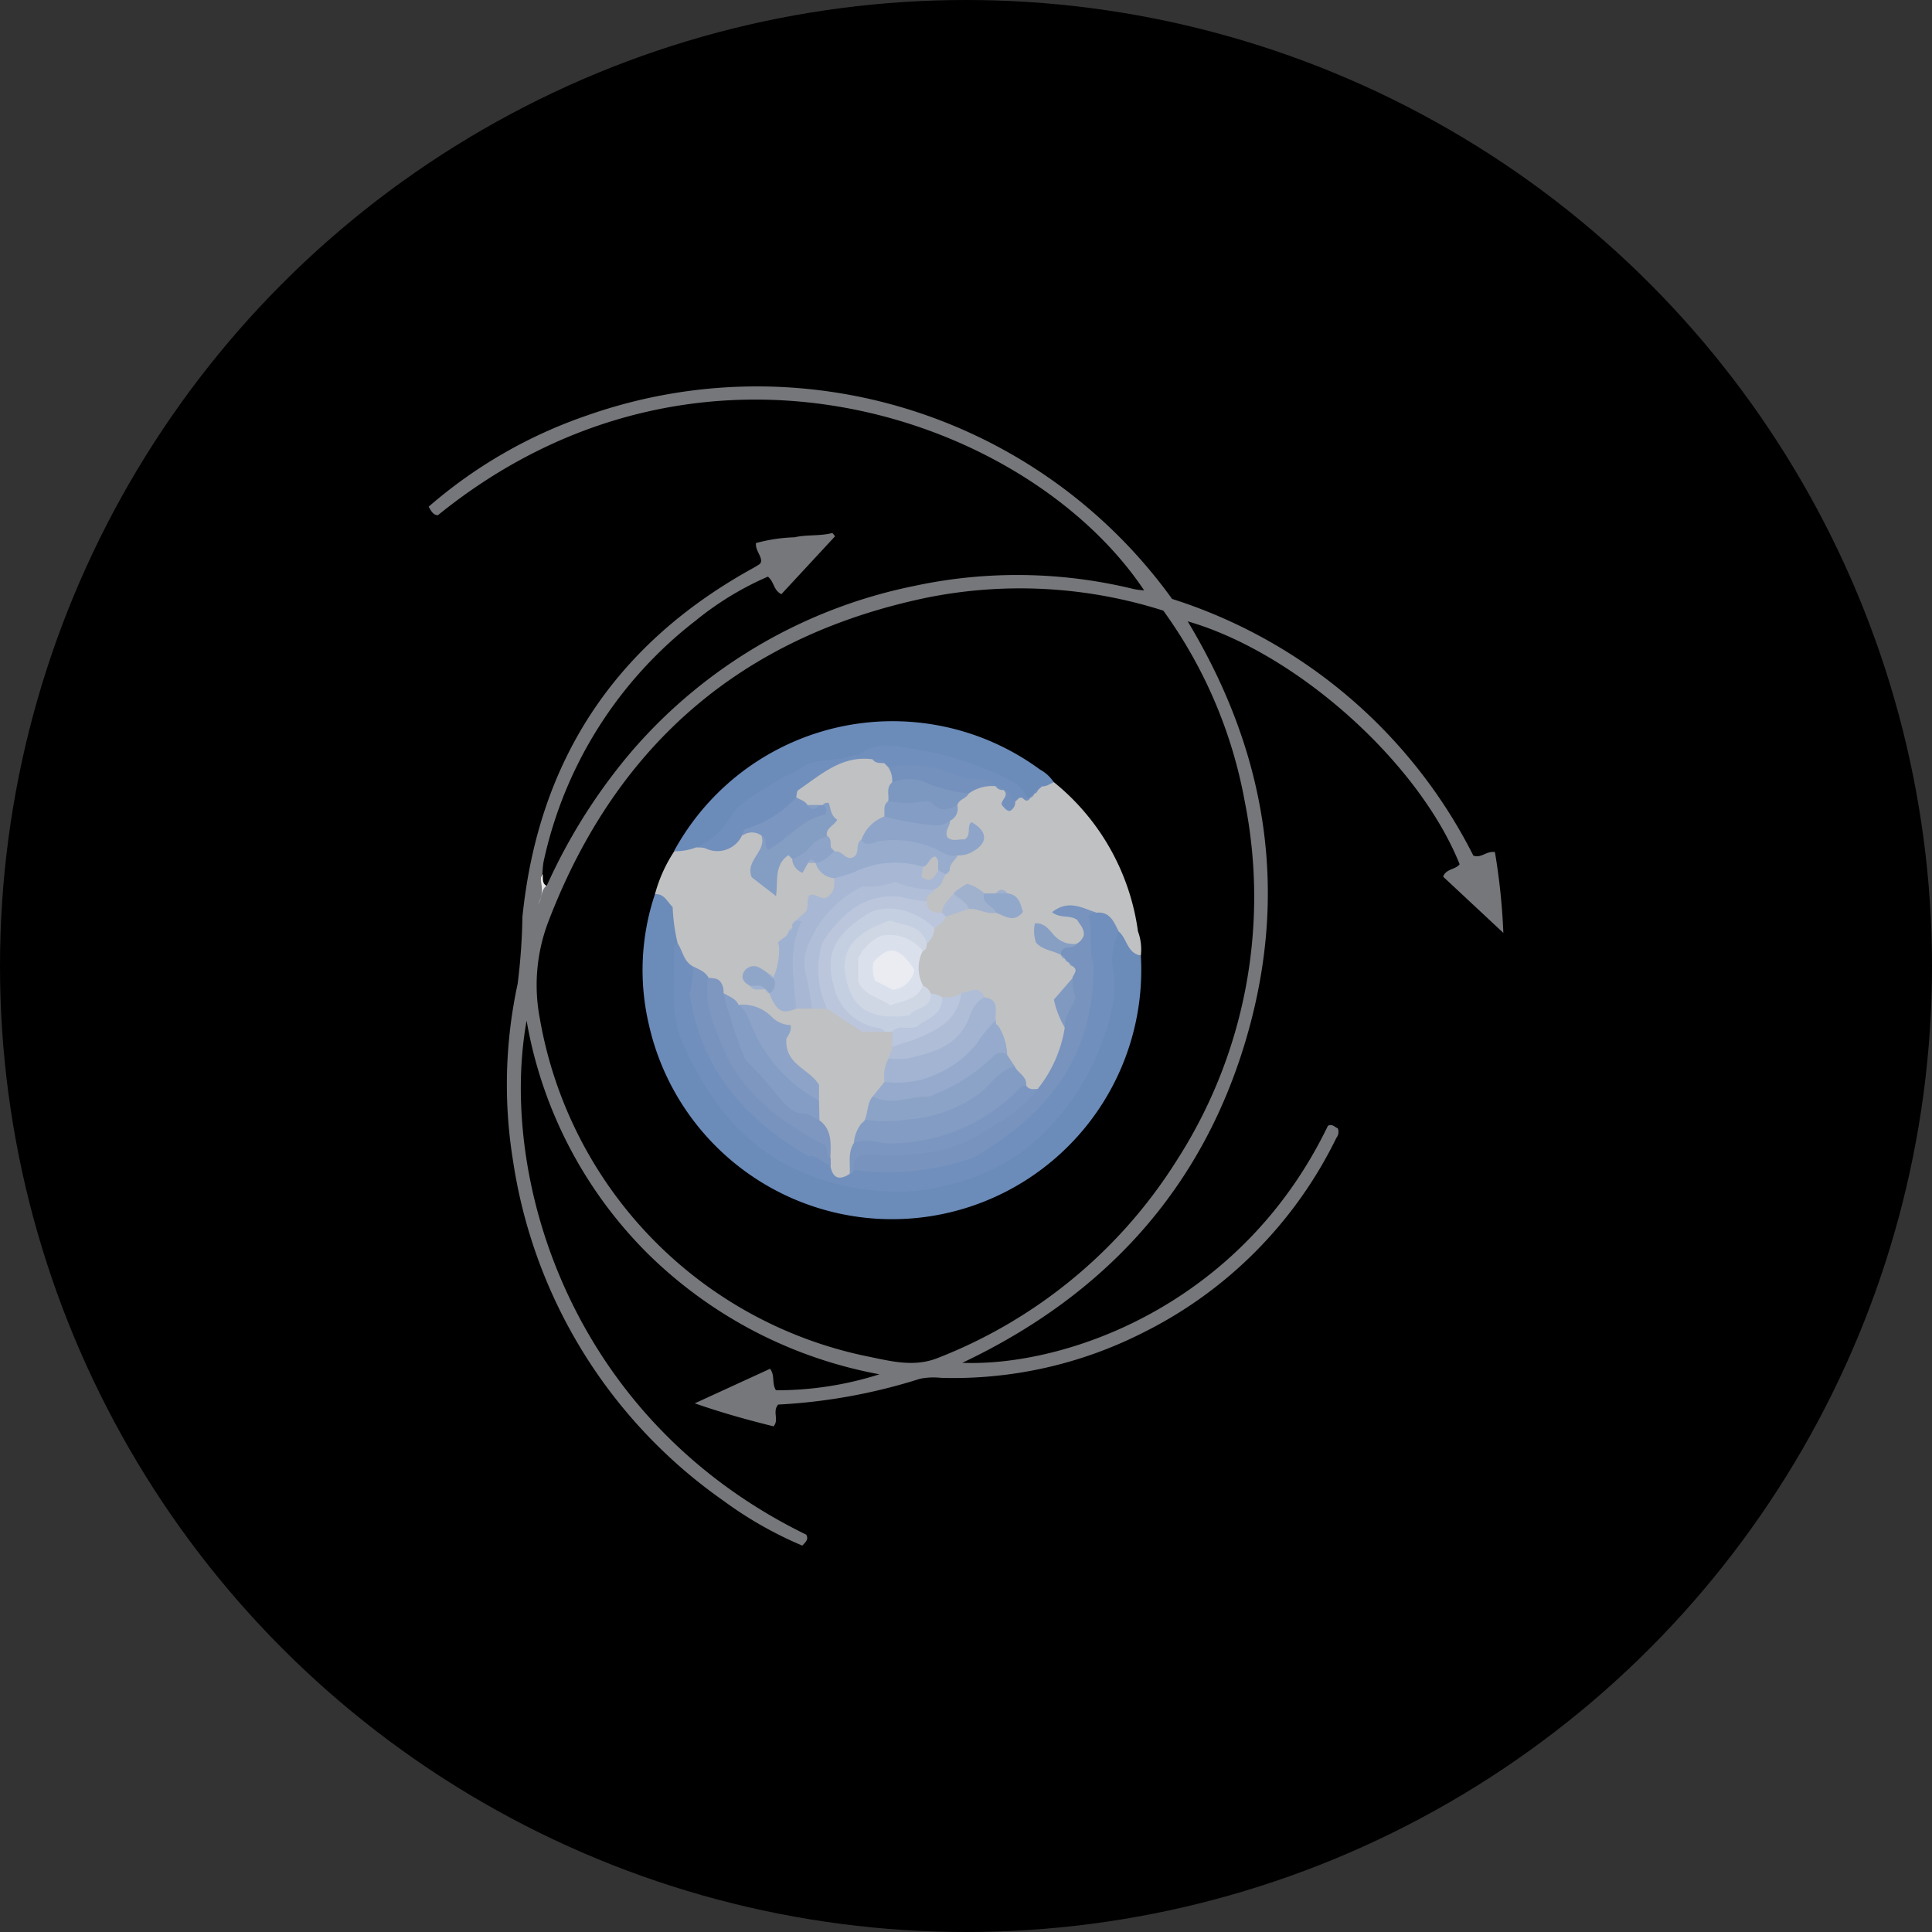<?xml version='1.0' encoding='utf-8'?>
<svg xmlns="http://www.w3.org/2000/svg" id="Layer_1" data-name="Layer 1" viewBox="0 0 300 300" width="300" height="300"><rect x="0" y="0" width="300" height="300" fill="#333333" stroke="none"/><defs><clipPath id="bz_circular_clip"><circle cx="150.0" cy="150.0" r="150.0" /></clipPath></defs><g clip-path="url(#bz_circular_clip)"><rect x="-1.5" y="-1.5" width="303" height="303" /><path d="M84.91,137.57a10.51,10.51,0,0,1-1.9,4.32c.69-2.5.29-4.46,1.23-6.22C84.4,136.33,84.07,137.16,84.91,137.57Z" fill="#e8e8e9" /><path d="M224.09,136.13l9.35,8.73a99.61,99.61,0,0,0-1.31-12.55c-1.4-.19-2.09,1-3.35.55A79.27,79.27,0,0,0,182,93,79.46,79.46,0,0,0,91.27,64.47,74.06,74.06,0,0,0,66.56,78.68C67,79.46,67.33,80,68,80c40.92-33.16,91.77-15.11,109.66,11.67a11.46,11.46,0,0,1-1.56-.19A76.15,76.15,0,0,0,141.89,91a78.47,78.47,0,0,0-43.67,25.51,87.9,87.9,0,0,0-13.31,21c-1,.68-.69,2-1.34,2.87a4.59,4.59,0,0,0,.57-2.17c.07-.86-.44-1.75.1-2.6a13.23,13.23,0,0,1,.16-1.77,64.47,64.47,0,0,1,23.66-37.5,47.7,47.7,0,0,1,11.18-6.8c1,.82.83,2.08,2.09,2.73l8.34-9-.41-.51c-1.94.51-4,.23-5.88.67a25.5,25.5,0,0,0-6,.9c-.08,1.23.93,2,.79,2.93-.09.15-.12.27-.19.32-.33.21-.66.42-1,.61Q84.82,105.88,81.12,142.4a94.59,94.59,0,0,1-.74,10.37,73.85,73.85,0,0,0-.71,27.52A78.6,78.6,0,0,0,112.29,233a59.93,59.93,0,0,0,12.29,7c.59-.6,1-1,.61-1.7-36.88-18-47.75-55.69-43.42-79.82a67.24,67.24,0,0,0,18.9,36.27,69.1,69.1,0,0,0,35.89,18.65,52.42,52.42,0,0,1-16.07,2.48c-.69-1.14-.11-2.25-.91-3.34l-11.7,5.37c4.38,1.52,8.32,2.6,12.23,3.57.92-1-.23-2.29.73-3.38a87.53,87.53,0,0,0,22-4,10.42,10.42,0,0,1,3.25-.15,65.11,65.11,0,0,0,31.59-7.11,66.09,66.09,0,0,0,29.83-30.15,1.49,1.49,0,0,0,.22-1.49c-.45-.15-.84-.75-1.53-.39-13.5,28-40.81,37.42-56.78,36.81C171.28,201.26,186.34,185,193.3,162s3.6-44.81-8.88-65.52c17,4.9,35.94,22,42.23,37.72C226,135.06,224.55,134.87,224.09,136.13Zm-30.82-11.75a75.61,75.61,0,0,1-10.61,55.91,76.73,76.73,0,0,1-37,30.56c-3.69,1.49-7.28.52-10.82-.2a64.86,64.86,0,0,1-51-52.41,27.61,27.61,0,0,1,1.32-15.16c10.48-27.38,30-44.26,58.68-50.26a73.29,73.29,0,0,1,36.8,2A72.58,72.58,0,0,1,193.27,124.38Z" fill="#75777a" /><path d="M163.64,121.45a36,36,0,0,1,13.06,23.16,8.09,8.09,0,0,1,.45,3.78c-2.58.43-2.73-2-3.85-3.28a5.06,5.06,0,0,0-3.45-3,12.85,12.85,0,0,0-3.83-.67,3.82,3.82,0,0,1,2.51,2.21,2.25,2.25,0,0,1-.81,3.08,1.69,1.69,0,0,1-.27.13c-2.55,1-3.91-1.36-6-2.45.16,2.08,1.68,2.28,2.77,2.92a5.06,5.06,0,0,1,.65.46,7.15,7.15,0,0,1,.57.53l.27.27c.2.16.38.34.57.51l.3.24a4.25,4.25,0,0,1,.57.55c.57.83.19,1.55-.23,2.27a33.89,33.89,0,0,0-2.13,3.18c-.2,1.63.77,3,1,4.53-.7,3.57-1.33,7.17-4.56,9.54a1.88,1.88,0,0,1-2.09-.36c-.69-1-1.38-2.1-2.13-3.11a9.31,9.31,0,0,1-1.18-2.14,23.87,23.87,0,0,0-1.21-3.76c-.17-.36-.32-.73-.46-1.1a4.15,4.15,0,0,1-.2-.77,3.33,3.33,0,0,0-1.39-3,3,3,0,0,0-3.27-.17,6.18,6.18,0,0,1-3,.36,5.89,5.89,0,0,1-2-.82,6.86,6.86,0,0,1-1.64-1.54,5.22,5.22,0,0,1-.15-5.2c.27-.49.59-1,.87-1.46.49-.81.85-1.69,1.35-2.51a8.7,8.7,0,0,1,2.12-2,11.26,11.26,0,0,1,3.65-1.32,21.53,21.53,0,0,1,3.82.52c1,.09,1.92.92,3,.41.49-1.08-.31-1.57-.95-2.12a2.21,2.21,0,0,0-2.06-.16,3.09,3.09,0,0,1-1.54-.06c-1.19-.42-2.31-1.32-3.66-.49-.21.15-.42.29-.62.46l-.27.28c-.85.87-1.16,2.22-2.4,2.74a2.07,2.07,0,0,1-2.51-1.51,2.2,2.2,0,0,1-.06-.37A2.54,2.54,0,0,1,144.4,138a8.21,8.21,0,0,0,1.73-2l.4-.62a10.55,10.55,0,0,0,.47-1,4,4,0,0,1,1.83-2.07c1.22-.63,2.8-.89,3-3.47-1.54,2.23-3.07,2.75-4.9,1.69a2.61,2.61,0,0,1,.07-3.06,8.11,8.11,0,0,0,1.18-2.55,4.49,4.49,0,0,1,2-2.08,5.84,5.84,0,0,1,3.79-1.34,3.52,3.52,0,0,1,.79.2,6.14,6.14,0,0,1,1.08.56,2.33,2.33,0,0,1,.57.56c.56.4-.23,1.39.72,1.61.16-.14.31-.26.45-.4a3,3,0,0,1,.51-.36,1.43,1.43,0,0,1,.58-.12,6.09,6.09,0,0,0,.85,0,1.57,1.57,0,0,0,.5-.21c.14-.12.29-.23.42-.36l.21-.21a5.86,5.86,0,0,1,.42-.44l.23-.22a3.8,3.8,0,0,1,.8-.58C162.56,121.34,163.08,121.05,163.64,121.45Z" fill="#c0c1c3" /><path d="M101.7,138.85a22.91,22.91,0,0,1,3-6.67,6.65,6.65,0,0,1,3.34-1.24c2.58.4,5.15.76,7.1-1.62a2.34,2.34,0,0,1,3.31.19h0c1.37,2.11-.84,3.67-.93,5.42a3.93,3.93,0,0,0,2.21,2.53c.7-1.68.26-3.88,2.31-4.85a1.34,1.34,0,0,1,.79.12,2.84,2.84,0,0,1,.61.53c.47.68,1,1.08,1.83.51a2,2,0,0,1,1.15-.16,2.09,2.09,0,0,1,.7.35c.8,1.06,2.12,1.54,2.9,2.62.76,2.9-1.35,3.21-3.28,3.58-.84.78-1,2-2,2.6l-.57.49c-.16.19-.33.37-.48.56s-.26.43-.39.64a10,10,0,0,1-.6,1c-1.1,1.15-.81,2.69-1.14,4.06-.21.88.35,2-.71,2.63a1.88,1.88,0,0,1-.82,0,4.86,4.86,0,0,1-1.13-.48,3.2,3.2,0,0,0-1.84-.59c-.74.29-.62.79-.29,1.33a3,3,0,0,0,1.61.71,3.39,3.39,0,0,1,.7.31,3.6,3.6,0,0,1,.59.51,6,6,0,0,1,.5.63,3,3,0,0,0,3.79,1.51,9.78,9.78,0,0,1,2.16-.22,8.42,8.42,0,0,1,2.24.25,6.23,6.23,0,0,1,2.62,1.24,8.33,8.33,0,0,0,6.44,2.16,2.69,2.69,0,0,1,1.29.57,3.46,3.46,0,0,1,.54,2.28,7.3,7.3,0,0,1-.57,2.19,11.52,11.52,0,0,0-.75,3.27,8.08,8.08,0,0,1-1.77,2.73,22.3,22.3,0,0,0-1.12,2.88,4.38,4.38,0,0,1-.37.67c-.21.33-.42.64-.61,1a16.17,16.17,0,0,0-1,3c-.54,1.4-.07,3-.92,4.37-1.8,1.52-3,.93-3.8-1.09a6.27,6.27,0,0,1-.16-1.43,10.25,10.25,0,0,0-1.45-6.07,8,8,0,0,1-.34-2.67,4.18,4.18,0,0,0-1.65-4.17,5.87,5.87,0,0,1-3.1-6.84,14.74,14.74,0,0,0-6.88-3.75,9,9,0,0,1-2.67-1.95,3.88,3.88,0,0,0-2.32-2.33c-.92-.58-1.82-1.18-2.71-1.78a7,7,0,0,1-2.45-3.93C103.64,144,104.18,140.82,101.7,138.85Z" fill="#c0c1c3" /><path d="M101.7,138.85c1.44-.11,1.87,1.14,2.75,2a28.7,28.7,0,0,0,.77,5.61c0,3.47-.15,7,.13,10.4a25.73,25.73,0,0,0,4.18,10.69,32.42,32.42,0,0,0,19.33,15.36,33.58,33.58,0,0,0,21.31-.69c13.07-4.85,19.49-14.93,22.06-28,.45-2.31-.09-4.75.15-7.12.09-1-.23-2.26,1.35-2.44,1.3,1.09,1.29,3.39,3.42,3.71a38.7,38.7,0,0,1-76.4,10.7A37.06,37.06,0,0,1,101.7,138.85Z" fill="#6b8bb9" /><path d="M108.13,131.57a9.19,9.19,0,0,1-3.48.61,38.64,38.64,0,0,1,56.82-12.7,6,6,0,0,1,2.17,2c-.6.21-1.12.67-1.82.62-.22.18-.44.37-.64.57h0c-.19.2-.39.39-.58.6h0q-.32.28-.6.6h0a.51.51,0,0,1-.72.07l-.06,0c-6.06-4.87-13.45-6.06-20.76-7.45a4.74,4.74,0,0,0-3.16.68,13.64,13.64,0,0,1-4.82,1.44,26.62,26.62,0,0,0-17.56,10.59A6.18,6.18,0,0,1,108.13,131.57Z" fill="#6b8bb9" /><path d="M173.73,144.68a9.87,9.87,0,0,0-.71,6.84,22.58,22.58,0,0,1-1.55,9.34,38.24,38.24,0,0,1-12.11,17.51A31.44,31.44,0,0,1,147.15,184,28.47,28.47,0,0,1,138,185a37.23,37.23,0,0,1-16.12-4.25c-7.57-4.18-12.17-10.66-15.74-18.45-2.36-5.15-1.15-10.14-1.49-15.21,0-.2.36-.43.55-.65.8,1.18.94,2.78,2.33,3.58,1.36,2.13.4,4.57.92,6.9A30.64,30.64,0,0,0,122,176.3a16.29,16.29,0,0,0,5.07,3,3.07,3.07,0,0,1,1.88,1.78c.39,1.94,1.42,2.23,3,1.19.31-.34.49-.8.94-1,3.21-.58,6.47.32,9.71-.32,1.25-.24,2.51-.4,3.77-.69,8.46-2,14.15-7.51,18.77-14.4a27.59,27.59,0,0,0,3.78-16.21,27.41,27.41,0,0,0-.37-6.46c-.26-1,.12-2.07,1.65-1.47C172.39,141.49,173,143.22,173.73,144.68Z" fill="#718fbc" /><path d="M170.19,141.69a1.41,1.41,0,0,0-1.18.66c.77,2.52,0,5.41.79,7.32.16,14.07-6.76,23.19-18.71,30.11a41,41,0,0,1-18.52,1.89c-.87-2.46.7-3,2.56-3.13,2.47-.2,5,0,7.43-.21a27.71,27.71,0,0,0,14-6,40.09,40.09,0,0,1,4.59-3.26,20.23,20.23,0,0,0,4.18-9.47c-.63-2.74.93-5.15,1.2-7.75.15-.61,1-1.22,0-1.83a7.8,7.8,0,0,1-.58-.57h0c-.21-.19-.4-.38-.6-.58h0l-.6-.59h0c-.69-2.63,1.8-.84,2.38-1.71a2.29,2.29,0,0,0,1.16-1.32c.13-1.08-.69-1.75-1-2.39-1.2-.87-2.56-.17-3.93-1.21C165.91,139.62,168.05,141,170.19,141.69Z" fill="#7793be" /><path d="M108.13,131.57a11.26,11.26,0,0,0,5.26-4.62c1.48-2.58,4.54-3.93,7.07-5.59,1.19-.78,2.68-1.23,3.86-2.08,2.48-1.76,5.55-.85,8.15-2,.26-.11.68.08.87-.07,3.34-2.62,6.81-1,10.36-.6A48.12,48.12,0,0,1,156.53,121a5,5,0,0,1,2.88,2.83.39.39,0,0,1-.53.15.43.43,0,0,1-.12-.11l-.23,0h-.23a1.56,1.56,0,0,0-.67.6h0c-1.48.26-.67-1.79-1.85-1.83h0c-.31-.39-.86-.28-1.21-.6h0c-5.37-.07-10.3-2.91-15.75-2.45a3.73,3.73,0,0,1-.81-.15,4.84,4.84,0,0,1-.72-.36l-.35-.19a3.67,3.67,0,0,0-1.88-.33,13.84,13.84,0,0,0-10.92,5.55c-2.32,2.23-4.53,4.63-8.06,4.86-.41,0-.62.45-.86.75a4.21,4.21,0,0,1-5.59,2.05l-.11-.05A5.81,5.81,0,0,0,108.13,131.57Z" fill="#718fbc" /><path d="M132.59,177.49a5.65,5.65,0,0,1,1.14-3,2.94,2.94,0,0,0,.61-.61h0a7.31,7.31,0,0,1,4-.73,21.84,21.84,0,0,0,16-6.29c.85-.81,1.64-2.15,3.22-1.28.48,1.06,1.94,1.54,1.78,3-2,3.88-6,5.39-9.52,7.19A23.31,23.31,0,0,1,132.59,177.49Z" fill="#839cc3" /><path d="M126,156.61l-2.38,0a16.25,16.25,0,0,1-.7-11.18c.2-.86.79-1.6.71-2.54l1.47-1.29c.59-.81,0-1.84.65-2.63,1-.26,2,.92,2.68.35,1.39-1,1.1-2,1.14-3a14.08,14.08,0,0,1,13.23-2.49c.65.3.75,1.05,1.18,1.52.66.28,1.07-.31,1.61-.42a1.1,1.1,0,0,1,1.27.78c-.5.87-.66,2-1.79,2.39a5.37,5.37,0,0,1-3.7.29c-8.48-1.78-13.18,3-15.47,9.73a13.55,13.55,0,0,0,.58,6.41C126.61,155.36,127,156.12,126,156.61Z" fill="#a7b7d4" /><path d="M138.53,160.21l-1.19,0a9,9,0,0,1-8.53-6.6,8.94,8.94,0,0,1,2.91-10.43,9.36,9.36,0,0,1,11.54-1.41c.92.52,2.06.93,1.84,2.37a3.27,3.27,0,0,1-1.19,2.39c-2.21-1.46-4.32-3.39-7.27-2.18A6.72,6.72,0,0,0,132,150a6.16,6.16,0,0,0,3.19,6.25,6.9,6.9,0,0,0,7.58-.42c.66-.45,1.07-1.16,1.77-1.56a3.9,3.9,0,0,1,1.78.61c1.16,1.91-.34,2.86-1.48,3.85A6.81,6.81,0,0,1,138.53,160.21Z" fill="#c4cfe1" /><path d="M157.57,165.58c-2.45.58-3.69,2.81-5.5,4.22a21.3,21.3,0,0,1-10.78,4,23.87,23.87,0,0,1-7,.06c.51-1.15.35-2.52,1.18-3.56,1.79-.83,3.69-.15,5.55-.43a22.33,22.33,0,0,0,11.4-5.27c1.08-.91,2.19-2.69,3.94-.84Z" fill="#8ca3c8" /><path d="M145.1,144.12c-3.08-3-7.78-4-10.74-2-4.75,3.19-6.41,6-4.79,11.36a8.28,8.28,0,0,0,6.8,6.13,1.36,1.36,0,0,1,1,.58h-3.5l-5.45-3.55A8.88,8.88,0,0,1,127,146.36a12,12,0,0,1,9.8-7.75c2.41-.23,5-.6,7.08,1.33.06,1.57,1.08,1.86,2.38,1.78.55-.15.75.06.61.61A3.73,3.73,0,0,1,145.1,144.12Z" fill="#bbc6dd" /><path d="M137.34,168a5.77,5.77,0,0,1,.6-3.58c2.24-1.25,4.94-.87,7.25-2.17a10.51,10.51,0,0,0,4.71-4.59c.6-1.24,1-2.89,2.94-2.79,2.44.28,1.62,2.18,1.78,3.59a16.36,16.36,0,0,1-14,10.24A3.76,3.76,0,0,1,137.34,168Z" fill="#a2b4d2" /><path d="M137.34,168a15.05,15.05,0,0,0,7-.75,17,17,0,0,0,7.18-5,23,23,0,0,1,3.12-3.83,5.43,5.43,0,0,1,0,.57,6.76,6.76,0,0,0,.57.62,9.29,9.29,0,0,1,1.19,4.17,1.61,1.61,0,0,0-2.15.23,27.42,27.42,0,0,1-10,6.26c-2.78-.11-5.75,1.52-8.74,0Z" fill="#95aacc" /><path d="M146.87,135.76l-1.17-.6c-.62-.93-1.61-.34-2.39-.58a14.74,14.74,0,0,0-10.68.85c-1,.38-2,.63-3,.94a3.29,3.29,0,0,1-3-2.39,5.5,5.5,0,0,1,3-2.12c.77-.24,1.53.32,2.3.06.82-.48.86-1.84,2.09-1.84a19.21,19.21,0,0,1,14.7,2.73c-.38.8-1.33,1.31-1.24,2.36-.19.2-.39.39-.59.59Z" fill="#98acce" /><path d="M144.5,154.23c.22,2.53-2.52,2.1-3.26,3.44-6.57.87-8.84-1.5-9.79-5.37-1.15-4.63,1-7.38,6.77-9.37,2,.83,4.82.59,5.69,3.58,0,.49-.08,1-.62,1.17-1.23-.08-2.13-1-3.26-1.3a4.32,4.32,0,0,0-5.25,1.58,4.14,4.14,0,0,0-.14,5,5.28,5.28,0,0,0,5.82,1.63c1-.4,1.77-1.27,2.85-1.53A2,2,0,0,1,144.5,154.23Z" fill="#cfd7e5" /><path d="M143.89,139.94a19.05,19.05,0,0,1-4-.67c-5.15-.6-8.49,2.06-11.33,5.81a12.22,12.22,0,0,0-.89,1.4,14.11,14.11,0,0,0,.76,10.16l-2.38,0a40.08,40.08,0,0,0-.89-5.22,7.44,7.44,0,0,1,.8-5.68,16.89,16.89,0,0,1,8-8.12,10.85,10.85,0,0,0,5-.7,16.79,16.79,0,0,0,6.13,1.26C144.76,138.8,143.72,139,143.89,139.94Z" fill="#b0bed8" /><path d="M132.59,177.49c1.91-.87,3.82.09,5.74.07a28.35,28.35,0,0,0,20.2-8.75c.18-.18.54-.17.82-.25.45.73,1.16.54,1.82.53a21.78,21.78,0,0,1-6.68,5.58,25.37,25.37,0,0,1-8.51,4,40.22,40.22,0,0,1-9.42.67,7.32,7.32,0,0,0-3.09.18c-.94.58-.9,1.39-.9,2.19a.81.81,0,0,1-.63.58C132.06,180.65,131.62,179,132.59,177.49Z" fill="#7b96c0" /><path d="M148.7,132.81c-1.62.42-2.71-.84-4.07-1.26a15.67,15.67,0,0,0-8.27-.91c-.74.16-1.88,1-2.61-.26-.25-2.49,1.43-3.32,3.37-3.93,3.5,0,6.89,1.12,10.41,1,0,.87-.92,1.59-.4,2.6.84.69,1.84.19,2.66.3,1.12-.69.24-2,1.06-2.69,2.46,1.37,2.61,3.13.38,4.46A4,4,0,0,1,148.7,132.81Z" fill="#8ea4c8" /><path d="M143.31,153c-.88,2.33-3.14,2.33-5.06,3.11-1.62-1.24-3.91-1.42-5-3.68v-3.6a7.49,7.49,0,0,1,3.52-3.51,6.69,6.69,0,0,1,6.53,2.32A5.8,5.8,0,0,0,143.31,153Z" fill="#dbe1ec" /><path d="M152.84,154.83a5,5,0,0,0-2.26,3c-1.69,4.56-5.63,5.62-9.68,6.53a13.94,13.94,0,0,1-3,0c.22-.59.67-1.11.61-1.79a2.69,2.69,0,0,1,1.76-1.43,13.57,13.57,0,0,0,8.95-6.9l2.12-.58A1.66,1.66,0,0,1,152.84,154.83Z" fill="#afbdd7" /><path d="M150.41,123.23c-.39.8-1.52.87-1.76,1.81-.31.5-.69,1.2-1.28,1.08-3.05-.67-6.18-.34-9.23-.89-.38-.07-.56-.51-.73-.87a3,3,0,0,1,.75-3.28,5,5,0,0,1,4.54-.57C145.25,121.46,148.16,121.44,150.41,123.23Z" fill="#7c97c0" /><path d="M150.41,123.23a26.93,26.93,0,0,1-5.94-1.42,7,7,0,0,0-5.94-.35,2,2,0,0,1-.62-2.37,20.42,20.42,0,0,1,11.26,1.49c1.79.69,3.94-.08,5.45,1.5A6.2,6.2,0,0,0,150.41,123.23Z" fill="#7491bd" /><path d="M137.91,124.39a14.07,14.07,0,0,0,4.53.2c.87-.16,1.82-.43,2.49.29,1.24,1.31,2.46.74,3.72.16a2.08,2.08,0,0,1-1.12,2.4,3.63,3.63,0,0,1-2.9.65,41.43,41.43,0,0,1-7.33-1.32C136.7,125.77,136.44,124.87,137.91,124.39Z" fill="#849dc4" /><path d="M149.26,154.26c-.53,4.19-3.79,5.73-7.09,7.09-1.16.48-2.46.69-3.62,1.24l0-2.38c1-1.2,2.41-.26,3.87-.81,1.32-1.22,4-1.66,3.88-4.56A4.9,4.9,0,0,0,149.26,154.26Z" fill="#bac6dd" /><path d="M152.84,138.73h1.77a1.56,1.56,0,0,1,1.82,0c1.77.18,2,1.58,2.42,2.87-1.46,1.81-2.85.6-4.22.12C153.64,141,151.54,140.86,152.84,138.73Z" fill="#92a8ca" /><path d="M167.14,146.57c-.47,1-2.46-.07-2.38,1.71-1.27-.69-2.85-.75-3.88-1.9a5.51,5.51,0,0,1-.18-3c1.37-.12,2.1.85,2.83,1.67A4.06,4.06,0,0,0,167.14,146.57Z" fill="#879fc3" /><path d="M152.84,138.73c-.52,1.66,1.42,1.85,1.79,3-1.46.29-2.74-.7-4.18-.59-1-.57-2.43-.74-2.37-2.37h0l.58-.59,1.48-.95A5.91,5.91,0,0,1,152.84,138.73Z" fill="#a0b1ce" /><path d="M166.55,151.87a7,7,0,0,0,.47,3c-.51,1.65-1.82,2.92-1.67,4.71a14.5,14.5,0,0,1-1.7-4.36Z" fill="#8099c0" /><path d="M148.08,138.76c.72.86,2,1.19,2.37,2.37l-3.57,1.2-.61-.61C146.37,140.43,147.35,139.66,148.08,138.76Z" fill="#acbad4" /><path d="M155.8,122.66c1.44-.22,1,1.49,1.85,1.83a1.57,1.57,0,0,1-.81,1.43c-.56,0-.81-.41-1.26-.89C155.24,124.32,156.88,123.54,155.8,122.66Z" fill="#7491bd" /><path d="M156.43,138.73h-1.82C155.22,138,155.82,137.94,156.43,138.73Z" fill="#a0b1ce" /><path d="M158.76,123.86l.65,0,.59,0C159.59,124.55,159.18,124.4,158.76,123.86Z" fill="#7491bd" /><path d="M154.6,122.07c.51,0,1,0,1.21.6A1.24,1.24,0,0,1,154.6,122.07Z" fill="#7491bd" /><path d="M160.59,123.25a.77.77,0,0,1,.58-.6A.73.73,0,0,1,160.59,123.25Z" fill="#7491bd" /><path d="M161.18,122.64a.81.81,0,0,1,.64-.57Z" fill="#7491bd" /><path d="M160,123.85l.6-.6A.78.78,0,0,1,160,123.85Z" fill="#7491bd" /><path d="M157.63,124.48a.73.73,0,0,1,.67-.6Z" fill="#7491bd" /><path d="M165.37,148.88l.59.58A.7.7,0,0,1,165.37,148.88Z" fill="#879fc3" /><path d="M148.66,138.16l-.58.59A.75.75,0,0,1,148.66,138.16Z" fill="#acbad4" /><path d="M155.21,159.61l-.57-.62A.79.79,0,0,1,155.21,159.61Z" fill="#a2b4d2" /><path d="M166,149.47l.58.57A.68.68,0,0,1,166,149.47Z" fill="#879fc3" /><path d="M164.76,148.28a.77.77,0,0,1,.6.59A.77.77,0,0,1,164.76,148.28Z" fill="#879fc3" /><path d="M146.87,135.76l.59-.59A.75.75,0,0,1,146.87,135.76Z" fill="#a7b7d4" /><path d="M129,181.06c-1.31-.5-2.33-1.82-3.42-1.51-10.07-5.82-16.82-13.69-18.47-25.25a15.28,15.28,0,0,0,.49-4.26c.87.49,1.89.78,2.41,1.75,1.3,4.23,1.76,8.73,4.09,12.61a23.89,23.89,0,0,0,8.42,9c2.07,1.18,3.76,2.9,5.72,3.75.82.94.18,2,.75,2.73Z" fill="#7793be" /><path d="M128.94,179.86c-.86-.46-.29-1.51-.82-2-6.89-3.55-12.94-8.1-15.93-15.35-1.35-3.26-3-6.81-2.23-10.68.64.09,1.34,0,1.84.54a2.5,2.5,0,0,1,.54,1.84c1.85,2.07,1.83,4.92,3.07,7.27,2.46,4.68,5.32,8.89,10.45,11,.71.29.9,1,1.39,1.48C129.27,175.48,129,177.71,128.94,179.86Z" fill="#7d97c0" /><path d="M127.25,173.9c-.9-.2-1.42-1-2.6-1-1.6,0-2.88-1.52-3.94-2.81a53.59,53.59,0,0,0-4.94-5.49,67.83,67.83,0,0,1-3.43-10.41c.83.56,1.9.81,2.35,1.86a3.8,3.8,0,0,1,2.55,2.2,20.4,20.4,0,0,0,8.26,10.7,6,6,0,0,1,1.68,2Z" fill="#849dc4" /><path d="M122.42,132.79c-2.23,1.52-1.59,4-1.92,6.35l-3.77-2.92c-1.07-2.58,2.31-4,1.52-6.41,1-.38.82.91,1.54,1a33.7,33.7,0,0,1,6.76-4.59c.77-.34.91-1,1.1-1.61,1.77-.18,1.77-.18,2.83,2.74-.09,1-.91,1.63-1.42,2.44-2.17.92-3.17,3.84-6,3.58h0A4.93,4.93,0,0,0,122.42,132.79Z" fill="#849dc3" /><path d="M127.18,170.93a23.77,23.77,0,0,1-9.93-10.38c-.78-1.57-1.06-3.37-2.56-4.52a6.36,6.36,0,0,1,5.28,2,4.3,4.3,0,0,0,2.81,1.15c.16,1.15-.6,1.81-.68,2.19-.21,4,3.55,4.54,5.08,7.09Z" fill="#8da3c8" /><path d="M127.77,125c.48.29.69.68.4,1.47-3.52.67-5.8,3.76-8.87,5.48-.73-.68-.1-1.78-1-2.16a2.51,2.51,0,0,0-3-.05c.07-.49.16-1,.76-1.09a17.57,17.57,0,0,0,7.62-4.87c.87-.37,1.45.21,2.09.61a2,2,0,0,0,1.38.33A.8.8,0,0,1,127.77,125Z" fill="#7b96c0" /><path d="M123.64,142.92l.85.14c-2.21,4.42-1.21,9-.86,13.58-2.29.85-2.95.47-4.18-2.39a4.79,4.79,0,0,1,.61-2.4,10.55,10.55,0,0,0,.91-4.7c0-.27-.1-.54-.15-.79.51-.63,1.38-.84,1.62-1.65a6.65,6.65,0,0,0,.58-.61c0-.2,0-.39,0-.59l.58-.58Z" fill="#9fb1d0" /><path d="M123,133.4a7.09,7.09,0,0,0,3.08-2.21c.6-.83,1.56-.95,2.33-1.42,1-.15,1,.64,1.19,1.23a2.93,2.93,0,0,1,0,.78c0,.13,0,.26,0,.39-.93.73-1.7,1.72-3,1.81h0a.76.76,0,0,0-1-.12.86.86,0,0,0-.13.14l-.85,1.53A2.49,2.49,0,0,1,123,133.4Z" fill="#8da3c7" /><path d="M120.06,151.85a1.67,1.67,0,0,1-.47,2.32l-.14.08h0a6.65,6.65,0,0,0-.58-.61h0c-.7-.64-1.7,0-2.41-.56-1-.52-1.56-1.28-.83-2.35a1.78,1.78,0,0,1,2.38-.43,10.18,10.18,0,0,1,1.45,1,4.76,4.76,0,0,0,.61.58Z" fill="#90a6c8" /><path d="M116.45,153.08c.83.08,1.78-.39,2.41.56C118,153.52,117.09,154,116.45,153.08Z" fill="#9fb1d0" /><path d="M125.43,134c.38-.71.77-.71,1.18,0Z" fill="#98acce" /><path d="M134.34,173.89a.77.77,0,0,1-.61.61Z" fill="#8ca3c8" /><path d="M123.63,142.93l-.58.58A.75.75,0,0,1,123.63,142.93Z" fill="#a7b7d4" /><path d="M123,144.1a.76.76,0,0,1-.58.61A.8.8,0,0,1,123,144.1Z" fill="#a7b7d4" /><path d="M122.42,132.79a.8.8,0,0,1,.6.61Z" fill="#8da3c7" /><path d="M118.87,153.64a.79.79,0,0,1,.58.61A.79.79,0,0,1,118.87,153.64Z" fill="#9fb1d0" /><path d="M120.06,151.85a.76.76,0,0,1-.61-.58A.79.79,0,0,1,120.06,151.85Z" fill="#9fb1d0" /><path d="M129,131.55c-.05-.65.12-1.36-.6-1.78-.21-1.23,1.11-1.5,1.6-2.5-1-.57-1-1.75-1.31-2.57a.8.8,0,0,0-.94.32,3.64,3.64,0,0,0-.57,0,1.5,1.5,0,0,1-1.78,0c-.4-.68-1.17-.83-1.77-1.23.1-.38.07-.93.31-1.09,3.51-2.39,6.76-5.44,11.53-4.8.51.5,1.35,0,1.84.6l0,0a5.85,5.85,0,0,1,.61.61h0a3.82,3.82,0,0,1,.62,2.37c-1,.81-.45,2-.62,2.93-.88.63-.48,1.57-.61,2.38a6,6,0,0,0-3.55,3.61c-1.13.61,0,2.47-1.61,2.82-1,.13-1.46-1.19-2.53-1h0A4.93,4.93,0,0,1,129,131.55Z" fill="#bfc1c3" /><path d="M137.33,118.51c-.66-.06-1.38.08-1.84-.6C136.16,117.93,136.93,117.66,137.33,118.51Z" fill="#7491bd" /><path d="M137.92,119.1l-.61-.61A.77.77,0,0,1,137.92,119.1Z" fill="#7491bd" /><path d="M143.31,134.58c.93-.14.92-1.46,1.9-1.58.79.61.34,1.45.49,2.16-.61,1-1.12,2.13-2.62,1Z" fill="#bdbfc3" /><path d="M138.59,153.67l-2.69-1.38a4.65,4.65,0,0,1-.25-2.92c2.41-2.65,4-2.35,6.33,1.22A3.73,3.73,0,0,1,138.59,153.67Z" fill="#eaecf2" /><path d="M125.42,125l1.78,0C126.59,125.85,126,125.86,125.42,125Z" fill="#849dc3" /><path d="M129,131.55l.59.62A.74.74,0,0,1,129,131.55Z" fill="#98acce" /></g></svg>